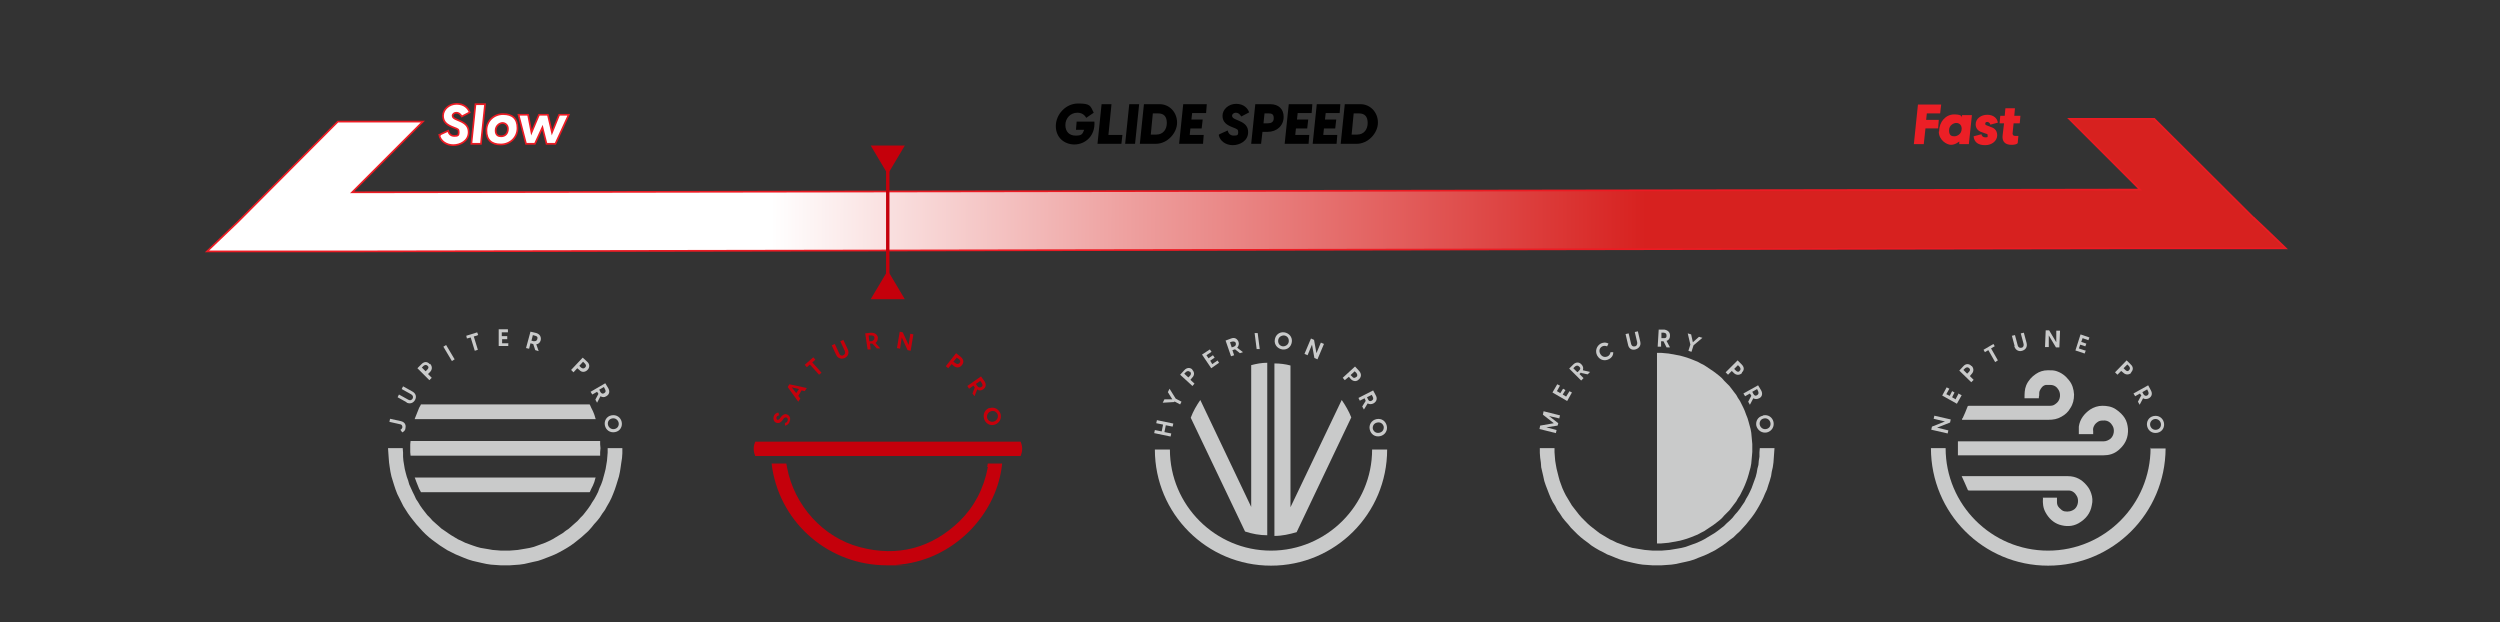 <svg viewBox="0 0 731.9 182.1" version="1.1" xmlns:xlink="http://www.w3.org/1999/xlink" xmlns="http://www.w3.org/2000/svg" id="_레이어_1">
  
  <rect x="0" y="0" width="731.9" height="182.1" fill="#333333" stroke="none"/>
  
  <defs>
    <style>
      .st0 {
        fill: #c5000b;
      }

      .st1 {
        fill: url(#_무제_그라디언트);
      }

      .st1, .st2 {
        stroke: #ec1b23;
        stroke-width: .5px;
      }

      .st1, .st2, .st3 {
        stroke-miterlimit: 10;
      }

      .st4 {
        fill: #ec1f26;
      }

      .st5 {
        fill: #c9caca;
      }

      .st2 {
        fill: #fff;
      }

      .st3 {
        fill: none;
        stroke: #c5000b;
      }
    </style>
    <linearGradient gradientUnits="userSpaceOnUse" gradientTransform="translate(-1808.1 -1021.1) rotate(89.9) scale(1 -1)" y2="2031.9" x2="1078.6" y1="2288.1" x1="1079.5" data-name="무제 그라디언트" id="_무제_그라디언트">
      <stop stop-color="#d7211f" offset="0"></stop>
      <stop stop-color="#eea2a1" offset=".6"></stop>
      <stop stop-color="#fff" offset="1"></stop>
    </linearGradient>
  </defs>
  <path d="M660.1,64.1l-29.4-29.3h-24.9l20.7,20.7-523.4.8,20.7-20.7h-24.9l-29.3,29.4-9,8.6h42.6l523.4-.9h42.6c-1.1-1.1-9.1-8.7-9.1-8.7h0Z" class="st1"></path>
  <g>
    <path d="M564.1,33.2l-.2,1.9h3.7l-.2,2.5h-3.7l-.5,4.6h-2.9l1.2-11.6h6.8l-.3,2.6h-3.9,0Z" class="st4"></path>
    <path d="M567.7,38.4c0-2.7,1.9-4.9,4.4-4.9s2.2.8,2.3,1h0v-.8h2.9l-.9,8.5h-2.8v-.8h0s-1.1,1-2.4,1-3.6-1.4-3.6-3.9h.2-.1ZM574.3,37.7c0-1.3-.9-1.7-1.6-1.7s-2.1.6-2.1,2.2.9,1.7,1.6,1.7,2.1-.6,2.1-2.2Z" class="st4"></path>
    <path d="M577.8,39.9l2.3-.6c0,.3.3.9,1.1.9s.7,0,.7-.5,0-.4-.6-.6l-1.1-.4c-1.3-.4-1.8-1.3-1.8-2.3,0-1.7,1.6-2.8,3.4-2.8s2.9,1,3.1,2.3l-2.2.6c-.2-.7-.7-.8-.9-.8-.4,0-.6.2-.6.5s0,.3.4.5l1.3.5c.7.2,1.8.8,1.8,2.4s-1.5,2.9-3.5,2.9-3.2-.8-3.4-2.5h0Z" class="st4"></path>
    <path d="M589.2,38.9c0,.4,0,.9.9.9s.5,0,.8,0l-.2,2.1c-.3.4-1.1.5-1.8.5-1.7,0-2.9-.8-2.6-2.9l.4-3.4h-1.3l.2-2.2h1.3l.2-2.2h2.8l-.2,2.2h1.8l-.2,2.2h-1.8l-.3,3h0v-.2h0Z" class="st4"></path>
  </g>
  <g>
    <path d="M128.8,39.4l2.4-1.1c.2.8.7,1.5,1.8,1.5s1.3-.2,1.3-1.1-.3-.9-1.3-1.3l-.5-.2c-1.5-.6-2.8-1.4-2.8-3.3s1.8-3.5,4-3.5,3.4,1.3,3.8,2.5l-2.3,1.2c-.5-.8-1-1.1-1.6-1.1s-1.1.4-1.1.9.4.8,1.4,1.2l.7.3c1.9.8,2.6,1.8,2.6,3.3,0,2.6-2.5,3.8-4.5,3.8s-3.8-1.2-4.1-3h.2Z" class="st2"></path>
    <path d="M139.2,30.5h2.8l-1.2,11.6h-2.8s1.2-11.6,1.2-11.6Z" class="st2"></path>
    <path d="M142.4,38.2c0-2.8,2.2-4.8,4.9-4.8s4.2,1.3,4.2,4.1-2.2,4.8-4.9,4.8-4.2-1.3-4.2-4.1ZM148.7,37.7c0-1.1-.8-1.7-1.6-1.7s-2,.8-2,2.2.8,1.7,1.6,1.7c1.2,0,2-.8,2-2.2Z" class="st2"></path>
    <path d="M166.5,33.6l-3.9,8.5h-2.6l-1.2-4.8-2.2,4.8h-2.6l-2.2-8.5h2.8l1,5.2,2.2-5.2h2.6l1.2,5.2,2.1-5.2h2.8,0Z" class="st2"></path>
  </g>
  <g>
    <path d="M314.6,42.3c-3,0-5.5-2-5.5-5.4s2.9-6.6,6.5-6.6,3.6.6,4.6,2.7l-2.2,1.5c-.5-.9-1.3-1.5-2.6-1.5-2,0-3.5,1.6-3.5,3.6s1.2,3.1,3,3.1,2-.4,2.5-1.7h-2.4l.2-2.4h5.2c.3,4.2-2.7,6.7-5.9,6.7h0Z"></path>
    <path d="M322.5,30.5h2.9l-.9,9h4.1l-.3,2.6h-7l1.2-11.6h0Z"></path>
    <path d="M330.6,30.5h2.9l-1.2,11.6h-2.9s1.2-11.6,1.2-11.6Z"></path>
    <path d="M334.9,30.5h4.6c2.8,0,5.1,2.3,5.1,5.4s-2.9,6.2-6.2,6.2h-4.7s1.2-11.6,1.2-11.6ZM338.5,39.4c2,0,3.1-1.5,3.1-3.4s-.9-2.8-2.5-2.8h-1.6l-.6,6.2h1.6Z"></path>
    <path d="M349,33.2l-.2,1.8h3.3l-.3,2.6h-3.3l-.2,1.9h4.1l-.2,2.6h-7l1.2-11.6h6.9l-.2,2.6h-4.1,0Z"></path>
    <path d="M357,39.3l2.4-1.1c.2.8.7,1.5,1.8,1.5s1.3-.2,1.3-1-.3-.9-1.3-1.3l-.5-.2c-1.5-.6-2.8-1.4-2.8-3.3s1.8-3.5,4-3.5,3.4,1.3,3.8,2.5l-2.3,1.2c-.5-.8-1-1.1-1.6-1.1s-1.1.4-1.1.9.4.8,1.4,1.2l.7.3c1.9.8,2.6,1.8,2.6,3.3,0,2.6-2.5,3.8-4.5,3.8s-3.8-1.2-4.1-3c0,0,.2-.2.2-.2Z"></path>
    <path d="M375.8,34.2c0,2.6-2,4.4-4.7,4.4h-1.5l-.4,3.5h-2.9l1.2-11.6h4.4c2.4,0,3.9,1.4,3.9,3.7ZM371.4,33.2h-1.2l-.3,2.9h1.2c1,0,1.8-.3,1.8-1.5s-.6-1.4-1.5-1.4Z"></path>
    <path d="M379.9,33.2l-.2,1.8h3.3l-.3,2.6h-3.3l-.2,1.9h4.1l-.2,2.6h-7l1.2-11.6h6.9l-.2,2.6h-4.1,0Z"></path>
    <path d="M388.1,33.2l-.2,1.8h3.3l-.3,2.6h-3.3l-.2,1.9h4.1l-.2,2.6h-7l1.2-11.6h6.9l-.2,2.6h-4.1,0Z"></path>
    <path d="M393.7,30.5h4.6c2.8,0,5.1,2.3,5.1,5.4s-2.9,6.2-6.2,6.2h-4.7s1.2-11.6,1.2-11.6ZM397.3,39.4c2,0,3.1-1.5,3.1-3.4s-.9-2.8-2.5-2.8h-1.6l-.6,6.2h1.6Z"></path>
  </g>
  <g>
    <g>
      <path d="M450.7,125.6l.2-1,4-.7-3.2-2.5.2-1,4.8,1.2-.2.9-3-.7h0l2.7,2.1-.2.7-3.3.5h0l3,.8-.2.9-4.8-1.2h0Z" class="st5"></path>
      <path d="M459.4,114.5l.8.4-1.4,2.5-4.3-2.5,1.4-2.4.8.4-.9,1.6,1,.6.8-1.3.7.4-.8,1.3,1,.6,1-1.6h-.1Z" class="st5"></path>
      <path d="M462.9,109l-.5.5,1.2,1.2-.7.7-3.5-3.5,1.2-1.2c.7-.7,1.7-.8,2.4,0,.5.5.6,1.1.4,1.7l2.1.5-.7.7-1.9-.4s0-.2,0-.2ZM461.8,109l.5-.5c.4-.4.5-.8,0-1.2-.4-.4-.8-.3-1.2,0l-.5.5,1.1,1.1h.1Z" class="st5"></path>
      <path d="M467.6,104.1c-.7-1.3-.2-2.8,1-3.5.6-.3,1.4-.5,2.3,0l-.4.8c-.5-.2-1-.2-1.4,0-.8.4-1.1,1.3-.6,2.2s1.4,1.1,2.2.7c.4-.2.7-.6.8-1.2h.8c0,1.1-.6,1.7-1.2,2-1.2.7-2.7.4-3.5-1h0Z" class="st5"></path>
      <path d="M476.6,100.8l-.7-3,.9-.2.7,3c.2.8.7.9,1.1.8.4,0,.8-.4.7-1.2l-.7-3,.9-.2.7,3c.3,1.2-.4,2-1.4,2.3s-2-.2-2.2-1.5h0Z" class="st5"></path>
      <path d="M487,99.9h-.7v1.6h-1l.3-5h1.7c1.1.2,1.7.9,1.6,1.9,0,.7-.4,1.2-1,1.4l1,1.9h-1l-.9-1.8h0ZM486.3,99h.7c.5,0,.9,0,.9-.7s-.3-.8-.8-.9h-.7v1.6h-.1Z" class="st5"></path>
      <path d="M494.9,101l-.8-3.4,1,.3.5,2.3,1.8-1.6,1,.3-2.6,2.2-.6,1.9-.9-.3.6-1.9h0v.2Z" class="st5"></path>
      <path d="M510,109.2c-.7.7-1.7.7-2.4,0l-.6-.6-1.1,1.1-.7-.7,3.5-3.5,1.2,1.2c.8.8.8,1.7,0,2.4h.1ZM509.3,108.6c.4-.4.3-.8,0-1.2l-.5-.5-1.1,1.1.5.5c.4.4.8.5,1.2,0h-.1Z" class="st5"></path>
      <path d="M512.7,115.8l-.4-.6-1.4.8-.5-.8,4.3-2.4.9,1.5c.5.9.3,1.9-.6,2.3-.6.3-1.2.3-1.7,0l-1,1.9-.5-.9.9-1.7h0ZM513,114.7l.3.6c.3.5.6.7,1.1.4.5-.3.5-.7.3-1.2l-.3-.6-1.4.8h0Z" class="st5"></path>
      <path d="M516.2,121.6c1.5-.3,2.7.6,3,1.9s-.4,2.7-1.9,3.1c-1.5.3-2.7-.6-3.1-1.9-.3-1.3.4-2.7,1.9-3h0ZM517.1,125.6c1-.2,1.4-1.1,1.2-1.9s-1-1.4-1.9-1.2c-1,.2-1.4,1.1-1.2,1.9s1,1.4,1.9,1.2Z" class="st5"></path>
    </g>
    <g>
      <polygon points="487.4 103.4 488.5 103.5 489.6 103.7 490.7 103.9 491.8 104.1 492.9 104.4 493.9 104.7 495 105.1 496 105.5 497 105.9 497.9 106.4 498.9 106.9 499.8 107.5 500.7 108.1 501.6 108.7 502.4 109.3 503.3 110 504.1 110.7 504.8 111.5 505.6 112.3 506.3 113 507 113.9 507.6 114.7 508.3 115.6 508.8 116.5 509.4 117.4 509.9 118.4 510.4 119.4 510.8 120.3 511.2 121.4 511.6 122.4 511.9 123.4 512.2 124.5 512.5 125.6 512.7 126.7 512.8 127.8 512.9 128.9 513 130 513 131.2 513 132.3 512.9 133.5 512.8 134.6 512.7 135.7 512.5 136.8 512.2 137.9 511.9 139 511.6 140 511.2 141.1 510.8 142.1 510.4 143 509.9 144 509.4 145 508.8 145.9 508.3 146.8 507.6 147.7 507 148.5 506.3 149.4 505.6 150.1 504.8 150.9 504.1 151.7 503.3 152.4 502.4 153.1 501.6 153.7 500.7 154.3 499.8 154.9 498.9 155.5 497.9 156 497 156.5 496 156.9 495 157.3 493.9 157.7 492.9 158 491.8 158.3 490.7 158.5 489.6 158.7 488.5 158.9 487.4 159 486.3 159.1 485.1 159.1 485.1 103.3 486.3 103.3 487.4 103.4" class="st5"></polygon>
      <polygon points="515.2 131.2 515.1 132.4 515.1 133.7 514.9 134.9 514.8 136.1 514.5 137.2 514.3 138.4 514 139.6 513.6 140.7 513.2 141.8 512.8 142.9 512.3 144 511.8 145 511.2 146 510.7 147 510 148 509.4 148.9 508.7 149.8 507.9 150.7 507.2 151.6 506.4 152.4 505.5 153.2 504.7 154 503.8 154.7 502.9 155.4 501.9 156.1 500.9 156.7 499.9 157.3 498.9 157.9 497.9 158.4 496.8 158.9 495.7 159.3 494.6 159.7 493.5 160.1 492.3 160.4 491.2 160.6 490 160.8 488.8 161 487.6 161.1 486.4 161.2 485.1 161.2 483.9 161.2 482.7 161.1 481.5 161 480.3 160.8 479.1 160.6 477.9 160.4 476.8 160.1 475.6 159.7 474.5 159.3 473.4 158.9 472.4 158.4 471.3 157.9 470.3 157.3 469.3 156.7 468.3 156.1 467.4 155.4 466.5 154.7 465.6 154 464.7 153.2 463.9 152.4 463.1 151.6 462.3 150.7 461.6 149.8 460.9 148.9 460.2 148 459.6 147 459 146 458.4 145 457.9 144 457.4 142.9 457 141.8 456.6 140.7 456.3 139.6 456 138.4 455.7 137.2 455.5 136.1 455.3 134.9 455.2 133.7 455.1 132.4 455.1 131.2 450.8 131.2 450.8 132.6 450.9 134 451.1 135.4 451.2 136.8 451.5 138.1 451.8 139.4 452.1 140.8 452.5 142 453 143.3 453.5 144.6 454 145.8 454.6 147 455.3 148.1 455.9 149.3 456.7 150.4 457.4 151.5 458.2 152.5 459.1 153.5 459.9 154.5 460.9 155.5 461.8 156.4 462.8 157.3 463.8 158.1 464.9 158.9 465.9 159.7 467 160.4 468.2 161.1 469.4 161.7 470.5 162.3 471.8 162.8 473 163.3 474.3 163.8 475.6 164.2 476.9 164.5 478.2 164.8 479.6 165.1 480.9 165.3 482.3 165.4 483.7 165.5 485.1 165.5 486.5 165.5 487.9 165.4 489.3 165.3 490.7 165.1 492 164.8 493.4 164.5 494.7 164.2 496 163.8 497.2 163.3 498.5 162.8 499.7 162.3 500.9 161.7 502.1 161.1 503.2 160.4 504.3 159.7 505.4 158.9 506.4 158.1 507.5 157.3 508.4 156.4 509.4 155.5 510.3 154.5 511.2 153.5 512 152.5 512.8 151.5 513.6 150.4 514.3 149.3 515 148.1 515.6 147 516.2 145.8 516.7 144.6 517.3 143.3 517.7 142 518.1 140.8 518.5 139.4 518.7 138.1 519 136.8 519.2 135.4 519.3 134 519.4 132.6 519.5 131.2 515.2 131.2" class="st5"></polygon>
    </g>
  </g>
  <g>
    <polygon points="174 141.1 173.6 142.1 173.1 143.1 172.7 144 172.6 144.1 123.2 144.1 123.2 144 122.7 143.1 122.3 142.1 121.9 141.1 121.5 140 121.4 139.8 174.4 139.8 174.3 140 174 141.1" class="st5"></polygon>
    <polygon points="175.8 131.2 175.7 132.4 175.7 133.4 120.2 133.4 120.1 132.4 120.1 131.2 120.1 130.1 120.2 129.1 175.7 129.1 175.7 130.1 175.8 131.2" class="st5"></polygon>
    <polygon points="173.1 119.4 173.6 120.4 174 121.4 174.3 122.4 174.4 122.7 121.4 122.7 121.5 122.4 121.9 121.4 122.3 120.4 122.7 119.4 123.2 118.5 123.2 118.4 172.6 118.4 172.7 118.5 173.1 119.4" class="st5"></polygon>
    <g>
      <path d="M117.7,126.5l-.5-.7c.2,0,.5-.3.6-.7,0-.2,0-.8-.7-.9l-3.1-.7.2-.9,3.2.7c1.2.3,1.5,1.2,1.3,2,0,.7-.5,1.1-1,1.3h0Z" class="st5"></path>
      <path d="M119.1,117.8l-2.7-1.5.4-.8,2.7,1.5c.7.4,1.1,0,1.3-.3.2-.4.2-.9-.5-1.3l-2.7-1.5.4-.8,2.7,1.5c1.1.6,1.3,1.6.8,2.5s-1.5,1.3-2.6.7h.2,0Z" class="st5"></path>
      <path d="M125.9,106.5c.7.7.7,1.7,0,2.4l-.6.6,1.1,1.1-.7.7-3.5-3.5,1.2-1.2c.8-.8,1.7-.8,2.4,0h0ZM125.2,107.1c-.4-.4-.8-.3-1.2,0l-.5.5,1.1,1.1.5-.5c.4-.4.5-.8,0-1.2h0Z" class="st5"></path>
      <path d="M129.8,101.5l.8-.5,2.5,4.2-.8.5-2.5-4.2Z" class="st5"></path>
      <path d="M139.8,98.2l-1.1.3,1.2,3.9-.9.3-1.2-3.9-1.1.3-.2-.8,3.2-1,.3.8h-.2Z" class="st5"></path>
      <path d="M148.8,100.4v.9h-2.8v-4.9c-.1,0,2.7,0,2.7,0v.9h-1.8v1.1h1.6v.9h-1.5v1.2h1.9,0Z" class="st5"></path>
      <path d="M156,100.7l-.7-.2-.4,1.6-.9-.2,1.3-4.8,1.7.4c1,.3,1.5,1.1,1.3,2.1-.2.7-.6,1.1-1.3,1.2l.7,2-1-.3-.6-1.8s-.1,0-.1,0ZM155.5,99.7l.7.2c.5,0,.9,0,1.1-.6s-.1-.9-.6-1l-.7-.2-.4,1.6h-.1Z" class="st5"></path>
      <path d="M172,108.3c-.7.7-1.7.8-2.4,0l-.6-.5-1.1,1.2-.7-.7,3.4-3.6,1.3,1.2c.8.7.8,1.7.1,2.4h0ZM171.3,107.6c.4-.4.3-.8-.1-1.2l-.5-.5-1.1,1.2.5.5c.4.3.8.4,1.2,0h0Z" class="st5"></path>
      <path d="M175.2,115.3l-.4-.6-1.4.8-.5-.8,4.3-2.5.9,1.5c.5.9.3,1.8-.6,2.3-.6.4-1.2.3-1.7,0l-1,1.9-.5-.9.9-1.7h0ZM175.5,114.2l.3.6c.3.4.6.6,1.1.3.5-.3.5-.7.2-1.2l-.3-.6-1.4.8h0Z" class="st5"></path>
      <path d="M179,121.6c1.5-.3,2.7.6,3,1.9s-.4,2.7-1.9,3-2.7-.6-3-1.9.4-2.7,1.9-3ZM179.9,125.6c1-.2,1.4-1.1,1.2-1.9s-1-1.4-1.9-1.2c-1,.2-1.4,1.1-1.2,1.9s1,1.4,1.9,1.2Z" class="st5"></path>
    </g>
    <polygon points="177.9 131.2 177.9 131.2 177.9 132.5 177.8 133.7 177.7 134.9 177.5 136.1 177.3 137.3 177 138.5 176.7 139.6 176.4 140.7 176 141.8 175.5 142.9 175.1 144 174.6 145 174 146.1 173.4 147 172.8 148 172.1 149 171.4 149.9 170.7 150.8 169.9 151.6 169.1 152.5 168.3 153.2 167.4 154 166.5 154.8 165.6 155.4 164.7 156.1 163.7 156.7 162.7 157.3 161.7 157.9 160.7 158.4 159.6 158.9 158.5 159.3 157.4 159.7 156.3 160.1 155.1 160.4 154 160.6 152.8 160.8 151.6 161 150.4 161.1 149.1 161.2 147.9 161.2 146.7 161.2 145.5 161.1 144.2 161 143.1 160.8 141.9 160.6 140.7 160.4 139.6 160.1 138.4 159.7 137.3 159.3 136.2 158.9 135.2 158.4 134.1 157.9 133.1 157.3 132.1 156.7 131.2 156.1 130.2 155.4 129.3 154.8 128.4 154 127.5 153.2 126.7 152.5 125.9 151.6 125.1 150.8 124.4 149.9 123.7 149 123 148 122.4 147 121.8 146.1 121.3 145 120.8 144 120.3 142.9 119.8 141.8 119.5 140.7 119.1 139.6 118.8 138.5 118.5 137.3 118.3 136.1 118.1 134.9 118 133.7 118 132.5 117.9 131.2 117.9 131.2 113.6 131.2 113.6 131.2 113.7 132.7 113.8 134.1 113.9 135.4 114.1 136.8 114.3 138.1 114.6 139.5 115 140.8 115.4 142.1 115.8 143.3 116.3 144.6 116.9 145.8 117.5 147 118.1 148.2 118.8 149.3 119.5 150.4 120.3 151.5 121.1 152.5 121.9 153.5 122.8 154.5 123.7 155.5 124.6 156.4 125.6 157.3 126.6 158.1 127.7 158.9 128.8 159.7 129.9 160.4 131 161.1 132.2 161.7 133.4 162.3 134.6 162.8 135.8 163.3 137.1 163.8 138.4 164.2 139.7 164.5 141 164.8 142.4 165.1 143.7 165.3 145.1 165.4 146.5 165.5 147.9 165.5 149.3 165.5 150.7 165.4 152.1 165.3 153.5 165.1 154.8 164.8 156.1 164.5 157.5 164.2 158.7 163.8 160 163.3 161.3 162.8 162.5 162.3 163.7 161.7 164.8 161.1 166 160.4 167.1 159.7 168.2 158.9 169.2 158.1 170.2 157.3 171.2 156.4 172.2 155.5 173.1 154.5 173.9 153.5 174.8 152.5 175.6 151.5 176.3 150.4 177.1 149.3 177.7 148.2 178.4 147 179 145.8 179.5 144.6 180 143.3 180.4 142.1 180.8 140.8 181.2 139.5 181.5 138.1 181.7 136.8 181.9 135.4 182.1 134.1 182.2 132.7 182.2 131.2 182.2 131.2 177.9 131.2" class="st5"></polygon>
  </g>
  <g>
    <g>
      <path d="M289.2,136.8c-1.2,6.3-4,11.6-8.3,15.8-8.2,7.9-18.1,10.5-29.1,7.6-10.8-2.8-19.3-12.2-21.4-23.4l-.2-1.1h-4.3l.2,1.5c2.7,16.4,16.9,28.3,33.5,28.3s1.8,0,2.7-.1c8.3-.6,15.7-4.1,21.6-10,5-5.1,8.3-11.5,9.3-18.2l.2-1.5h-4.2l-.2,1h.2,0Z" class="st0"></path>
      <path d="M299.1,130.2l-.3-.9h-77.7l-.3.9c-.2.8-.2,1.6,0,2.4l.3.9h77.7l.3-.9c.2-.8.2-1.6,0-2.4h0Z" class="st0"></path>
    </g>
    <g>
      <path d="M229.8,124.6v-.8c.3,0,.7-.2.8-.7.1-.4,0-.7-.4-.9-.3,0-.6,0-.9.5l-.2.3c-.4.6-1,1-1.7.8-.8-.2-1.1-1-.9-1.8.2-.8.9-1.2,1.4-1.2l.2.8c-.4,0-.7.3-.8.6,0,.3,0,.6.3.7.2,0,.5,0,.8-.5l.2-.3c.6-.7,1.1-1,1.7-.8,1,.3,1.2,1.3.9,2-.2.8-.9,1.4-1.7,1.3h.3,0Z" class="st0"></path>
      <path d="M234.8,114.1l-1.1,1.8.6.8-.6.9-3.1-4.3.5-.8,5.1,1.1-.6.9-.9-.2h0v-.2h.1ZM233.9,113.9l-2.1-.5,1.3,1.7.8-1.2h0Z" class="st0"></path>
      <path d="M238.7,105.3l-.9.8,2.7,3-.7.6-2.7-3-.9.8-.6-.7,2.5-2.2.6.7h0Z" class="st0"></path>
      <path d="M244.8,103.9l-1.3-2.8.9-.4,1.3,2.8c.3.7.9.7,1.2.5.4-.2.7-.6.4-1.3l-1.3-2.8.9-.4,1.3,2.8c.5,1.1,0,2.1-.9,2.5s-2,.2-2.5-.9h0Z" class="st0"></path>
      <path d="M255.4,100.6h-.7l.2,1.7h-.9l-.7-4.7,1.7-.2c1,0,1.8.4,2,1.4,0,.7-.2,1.3-.7,1.6l1.4,1.6h-1l-1.2-1.3h0ZM254.5,99.9h.7c.5-.2.8-.4.8-1s-.5-.7-1-.7h-.7l.2,1.7h0Z" class="st0"></path>
      <path d="M263.4,97.1l.9.2,1.7,3.7h0l.5-3.3.9.2-.8,4.8-.9-.2-1.7-3.7h0l-.5,3.3-.9-.2.8-4.8h0Z" class="st0"></path>
      <path d="M281.6,106.9c-.6.8-1.6.9-2.4.2l-.6-.5-1,1.2-.7-.6,3-3.8,1.4,1.1c.8.7,1,1.6.3,2.4h0ZM280.9,106.3c.4-.4.2-.9-.2-1.2l-.6-.4-1,1.2.6.4c.4.3.8.4,1.2,0h0Z" class="st0"></path>
      <path d="M285.4,113.5l-.4-.6-1.3.9-.5-.8,4-2.8,1,1.4c.6.9.5,1.8-.4,2.4-.6.4-1.2.4-1.7,0l-.8,2-.6-.8.7-1.8h0ZM285.7,112.4l.4.6c.3.4.7.6,1.2.3.5-.3.4-.7.1-1.2l-.4-.6-1.3.9h0Z" class="st0"></path>
      <path d="M289.7,119.5c1.4-.5,2.7.3,3.2,1.6.4,1.3-.2,2.7-1.6,3.2s-2.8-.3-3.2-1.7c-.4-1.3.2-2.7,1.6-3.2h0ZM291,123.4c.9-.3,1.3-1.2,1.1-2-.3-.8-1.1-1.3-2-1s-1.3,1.2-1.1,2c.3.8,1.1,1.3,2,1Z" class="st0"></path>
    </g>
  </g>
  <g>
    <g>
      <path d="M366.3,107v41.4l-14.9-31.3c-1.1,1.6-2.1,3.3-2.8,5.2l15.9,33.3c2.1.7,4.3,1.1,6.5,1.1v-50.5c-1.6,0-3.2.3-4.7.7h0Z" class="st5"></path>
      <path d="M377.8,148.4v-41.4c-1.5-.4-3.1-.6-4.7-.6v50.5c2.3,0,4.4-.5,6.5-1.1l16-33.6c-.7-1.8-1.7-3.5-2.8-5.1l-15,31.4h0Z" class="st5"></path>
    </g>
    <g>
      <path d="M338.7,123l4.8,1-.2.9-2-.4-.4,2,2,.4-.2.9-4.8-1,.2-.9,2,.4.4-2-2-.4.2-.9Z" class="st5"></path>
      <path d="M343.8,117.7l-3.4.2.5-1h2.3l-1.3-2.1.5-1,1.8,2.9,1.7.9-.4.8-1.7-.9h0v.2Z" class="st5"></path>
      <path d="M349,108.2c.7.7.8,1.6,0,2.4l-.5.6,1.2,1.1-.6.7-3.6-3.3,1.2-1.3c.7-.8,1.7-.9,2.4-.2,0,0-.1,0-.1,0ZM348.4,108.9c-.4-.4-.8-.3-1.2,0l-.5.5,1.2,1.1.5-.5c.3-.4.4-.8,0-1.2h0Z" class="st5"></path>
      <path d="M356.4,105.5l.5.7-2.3,1.6-2.7-4,2.3-1.5.5.7-1.5,1,.6.9,1.3-.9.5.7-1.3.9.6,1,1.6-1.1s-.1,0-.1,0Z" class="st5"></path>
      <path d="M361.5,102.3l-.7.2.5,1.5-.9.3-1.6-4.6,1.6-.6c1-.4,1.8,0,2.2,1,.2.7,0,1.2-.4,1.7l1.7,1.3-.9.3-1.5-1.2h0ZM360.6,101.7l.6-.2c.5-.2.7-.5.6-1s-.6-.6-1.1-.5l-.6.2.5,1.5h0Z" class="st5"></path>
      <path d="M367.3,97.5h.9l.6,4.7h-.9l-.6-4.7Z" class="st5"></path>
      <path d="M373.2,99.5c.2-1.5,1.4-2.4,2.8-2.2,1.3.2,2.4,1.3,2.2,2.8-.2,1.5-1.4,2.4-2.8,2.2-1.3-.2-2.4-1.3-2.2-2.8h0ZM377.3,100c.1-1-.5-1.7-1.4-1.8-.8,0-1.6.5-1.7,1.4-.1,1,.5,1.7,1.4,1.8.8,0,1.6-.5,1.7-1.4Z" class="st5"></path>
      <path d="M383.8,99.1l.9.4.7,3.9h0l1.3-3.1.9.4-1.9,4.5-.9-.4-.7-3.9h0l-1.3,3.1-.9-.4,1.9-4.5h0Z" class="st5"></path>
      <path d="M397.8,111.1c-.7.7-1.7.6-2.4-.2l-.5-.6-1.2,1-.6-.7,3.6-3.3,1.2,1.3c.7.8.7,1.7,0,2.4h-.1ZM397.1,110.4c.4-.4.3-.8,0-1.2l-.5-.5-1.2,1.1.5.5c.3.4.7.5,1.2,0h0Z" class="st5"></path>
      <path d="M399.8,117.3l-.3-.7-1.4.7-.4-.8,4.3-2.2.8,1.5c.5.9.2,1.8-.7,2.3-.6.3-1.2.3-1.7,0l-1.1,1.8-.5-.9,1-1.6h0ZM400.2,116.3l.3.6c.2.5.6.7,1.1.4.5-.3.5-.7.3-1.1l-.3-.6-1.4.7Z" class="st5"></path>
      <path d="M403,122.7c1.5-.3,2.7.6,3,2,.3,1.3-.5,2.7-2,3s-2.7-.6-3-2c-.3-1.3.5-2.7,2-3h0ZM403.8,126.7c1-.2,1.4-1,1.3-1.8-.2-.8-.9-1.4-1.9-1.2-1,.2-1.4,1-1.3,1.8.2.8.9,1.4,1.9,1.2Z" class="st5"></path>
    </g>
    <path d="M401.7,131.6h0c0,16.3-13.3,29.6-29.6,29.6s-29.6-13.3-29.6-29.6h-4.4c0,18.8,15.2,34,34,34s34-15.2,34-34h-4.4Z" class="st5"></path>
  </g>
  <g>
    <g>
      <path d="M565.4,125.8l.2-.9,3.8-1.5h0l-3.3-.8.2-.9,4.8,1.1-.2.9-3.8,1.5h0l3.3.8-.2.9-4.8-1.1Z" class="st5"></path>
      <path d="M573.5,115.3l.8.4-1.4,2.5-4.3-2.4,1.3-2.4.8.4-.9,1.6,1,.5.7-1.4.7.4-.7,1.4,1,.6.9-1.7h.1Z" class="st5"></path>
      <path d="M577.2,107.1c.7.7.7,1.7,0,2.4l-.5.6,1.1,1.1-.7.7-3.5-3.4,1.2-1.3c.7-.8,1.7-.8,2.4,0h0ZM576.5,107.8c-.4-.4-.8-.3-1.2,0l-.5.5,1.1,1.1.5-.5c.4-.4.5-.8,0-1.2h.1Z" class="st5"></path>
      <path d="M583.9,101.4l-1,.6,2,3.5-.8.5-2-3.5-1,.6-.4-.7,2.9-1.7.4.7h-.1Z" class="st5"></path>
      <path d="M589.8,101.3l-.8-3,.9-.2.8,3c.2.7.7.8,1.1.7.4,0,.8-.5.6-1.2l-.8-3,.9-.2.8,3c.3,1.2-.3,2-1.3,2.3s-2-.2-2.3-1.4h0Z" class="st5"></path>
      <path d="M598.9,96.7h1l2.1,3.5h0v-3.4h1.1l-.2,4.9h-1l-2.1-3.5h0v3.4h-1.1l.2-4.9h0Z" class="st5"></path>
      <path d="M610.6,102.7l-.3.8-2.7-.9,1.5-4.7,2.6.9-.3.8-1.7-.6-.4,1.1,1.5.5-.3.8-1.5-.5-.4,1.1,1.8.6h.2Z" class="st5"></path>
      <path d="M624,109.1c-.7.7-1.7.7-2.4,0l-.6-.5-1.1,1.1-.7-.7,3.4-3.5,1.2,1.2c.8.7.8,1.7,0,2.4h.2,0ZM623.3,108.4c.4-.4.3-.8,0-1.2l-.5-.5-1.1,1.1.5.5c.4.4.8.5,1.2,0h-.1Z" class="st5"></path>
      <path d="M626.9,115.8l-.4-.6-1.4.8-.5-.8,4.3-2.4.8,1.5c.5.9.3,1.8-.6,2.3-.6.3-1.2.3-1.7,0l-1,1.9-.5-.9.9-1.7h.1ZM627.2,114.8l.3.6c.3.4.6.6,1.1.4.5-.3.5-.7.3-1.2l-.3-.6-1.4.8h0Z" class="st5"></path>
      <path d="M630.5,121.8c1.5-.3,2.7.6,3,1.9s-.4,2.7-1.9,3-2.7-.6-3-1.9.4-2.7,1.9-3h0ZM631.4,125.8c1-.2,1.4-1.1,1.2-1.9s-1-1.4-1.9-1.2-1.4,1.1-1.2,1.9,1,1.4,1.9,1.2Z" class="st5"></path>
    </g>
    <g>
      <g>
        <path d="M573.2,133.3v-4.1h42.7c.7,0,1.3-.3,1.9-.7,1.2-1,1.3-2.8.7-3.8-.5-.9-1.2-1.5-2.3-1.6-.6,0-1.2,0-1.7.2-.7.4-1.2.8-1.5,1.5-.2.4-.3.9-.2,1.4v.9h-4.2v-2.2c.3-2.2,1.6-3.8,3.3-5,1.1-.7,2.3-1.1,3.6-1.1s2.7.2,3.9,1c.6.4,1.1.8,1.6,1.3.8.8,1.4,1.7,1.7,2.8.3,1.1.4,2.2.2,3.4-.3,1.9-1.3,3.3-2.7,4.5-1.3,1.1-2.8,1.5-4.4,1.5h-42.7.1Z" class="st5"></path>
        <path d="M598,145.7h4.2v1.3c0,.7.2,1.2.7,1.7.4.4.9.9,1.5,1,1.1.2,2.1,0,3-.7,1.1-1,1.2-2.8.6-3.8-.5-.9-1.3-1.6-2.4-1.6h-29c-.3,0-.5,0-.6-.4-.5-1.2-1.1-2.5-1.7-3.8h31.1c2.3,0,4.1,1,5.5,2.7.6.7,1,1.4,1.3,2.3.4,1.1.5,2.3.2,3.5-.4,2.4-1.8,4.1-3.9,5.3-1.8,1-3.7,1-5.6.4-1.8-.6-3.1-1.9-4-3.5-.8-1.4-.9-2.8-.8-4.3h0Z" class="st5"></path>
        <path d="M574.4,122.9c0-.2,0-.4.2-.5.5-1.1,1-2.2,1.4-3.3,0-.2.2-.3.5-.3h23.7c.9,0,1.3-.3,1.9-.8,1.2-1,1.2-2.8.6-3.8-.5-.9-1.3-1.5-2.4-1.5h-1.4c-.9.2-1.4.9-1.8,1.8-.2.6,0,1.2-.2,1.7v.4h-4.2c0-1.3,0-2.6.5-3.8.6-1.4,1.6-2.5,2.8-3.3,1-.7,2.2-1.1,3.5-1.1s1.6,0,2.4.2c1.6.5,2.8,1.4,3.8,2.7,1,1.2,1.4,2.6,1.5,4.2,0,1.5-.3,2.8-1.1,4-.6,1.1-1.5,1.9-2.6,2.5-1.2.7-2.4.9-3.8.9h-25.4,0Z" class="st5"></path>
      </g>
      <path d="M629.6,131.1h0c0,16.6-13.4,30.1-30,30.1s-30-13.5-30-30h-4.3c0,19,15.3,34.4,34.3,34.4s34.3-15.3,34.4-34.3h-4.3v-.2h-.1Z" class="st5"></path>
    </g>
  </g>
  <g>
    <line y2="50.1" x2="259.9" y1="80.1" x1="259.9" class="st3"></line>
    <polygon points="264.9 87.6 259.9 79.2 254.9 87.6 264.9 87.6" class="st0"></polygon>
    <polygon points="264.9 42.6 259.9 51 254.9 42.6 264.9 42.6" class="st0"></polygon>
  </g>
</svg>